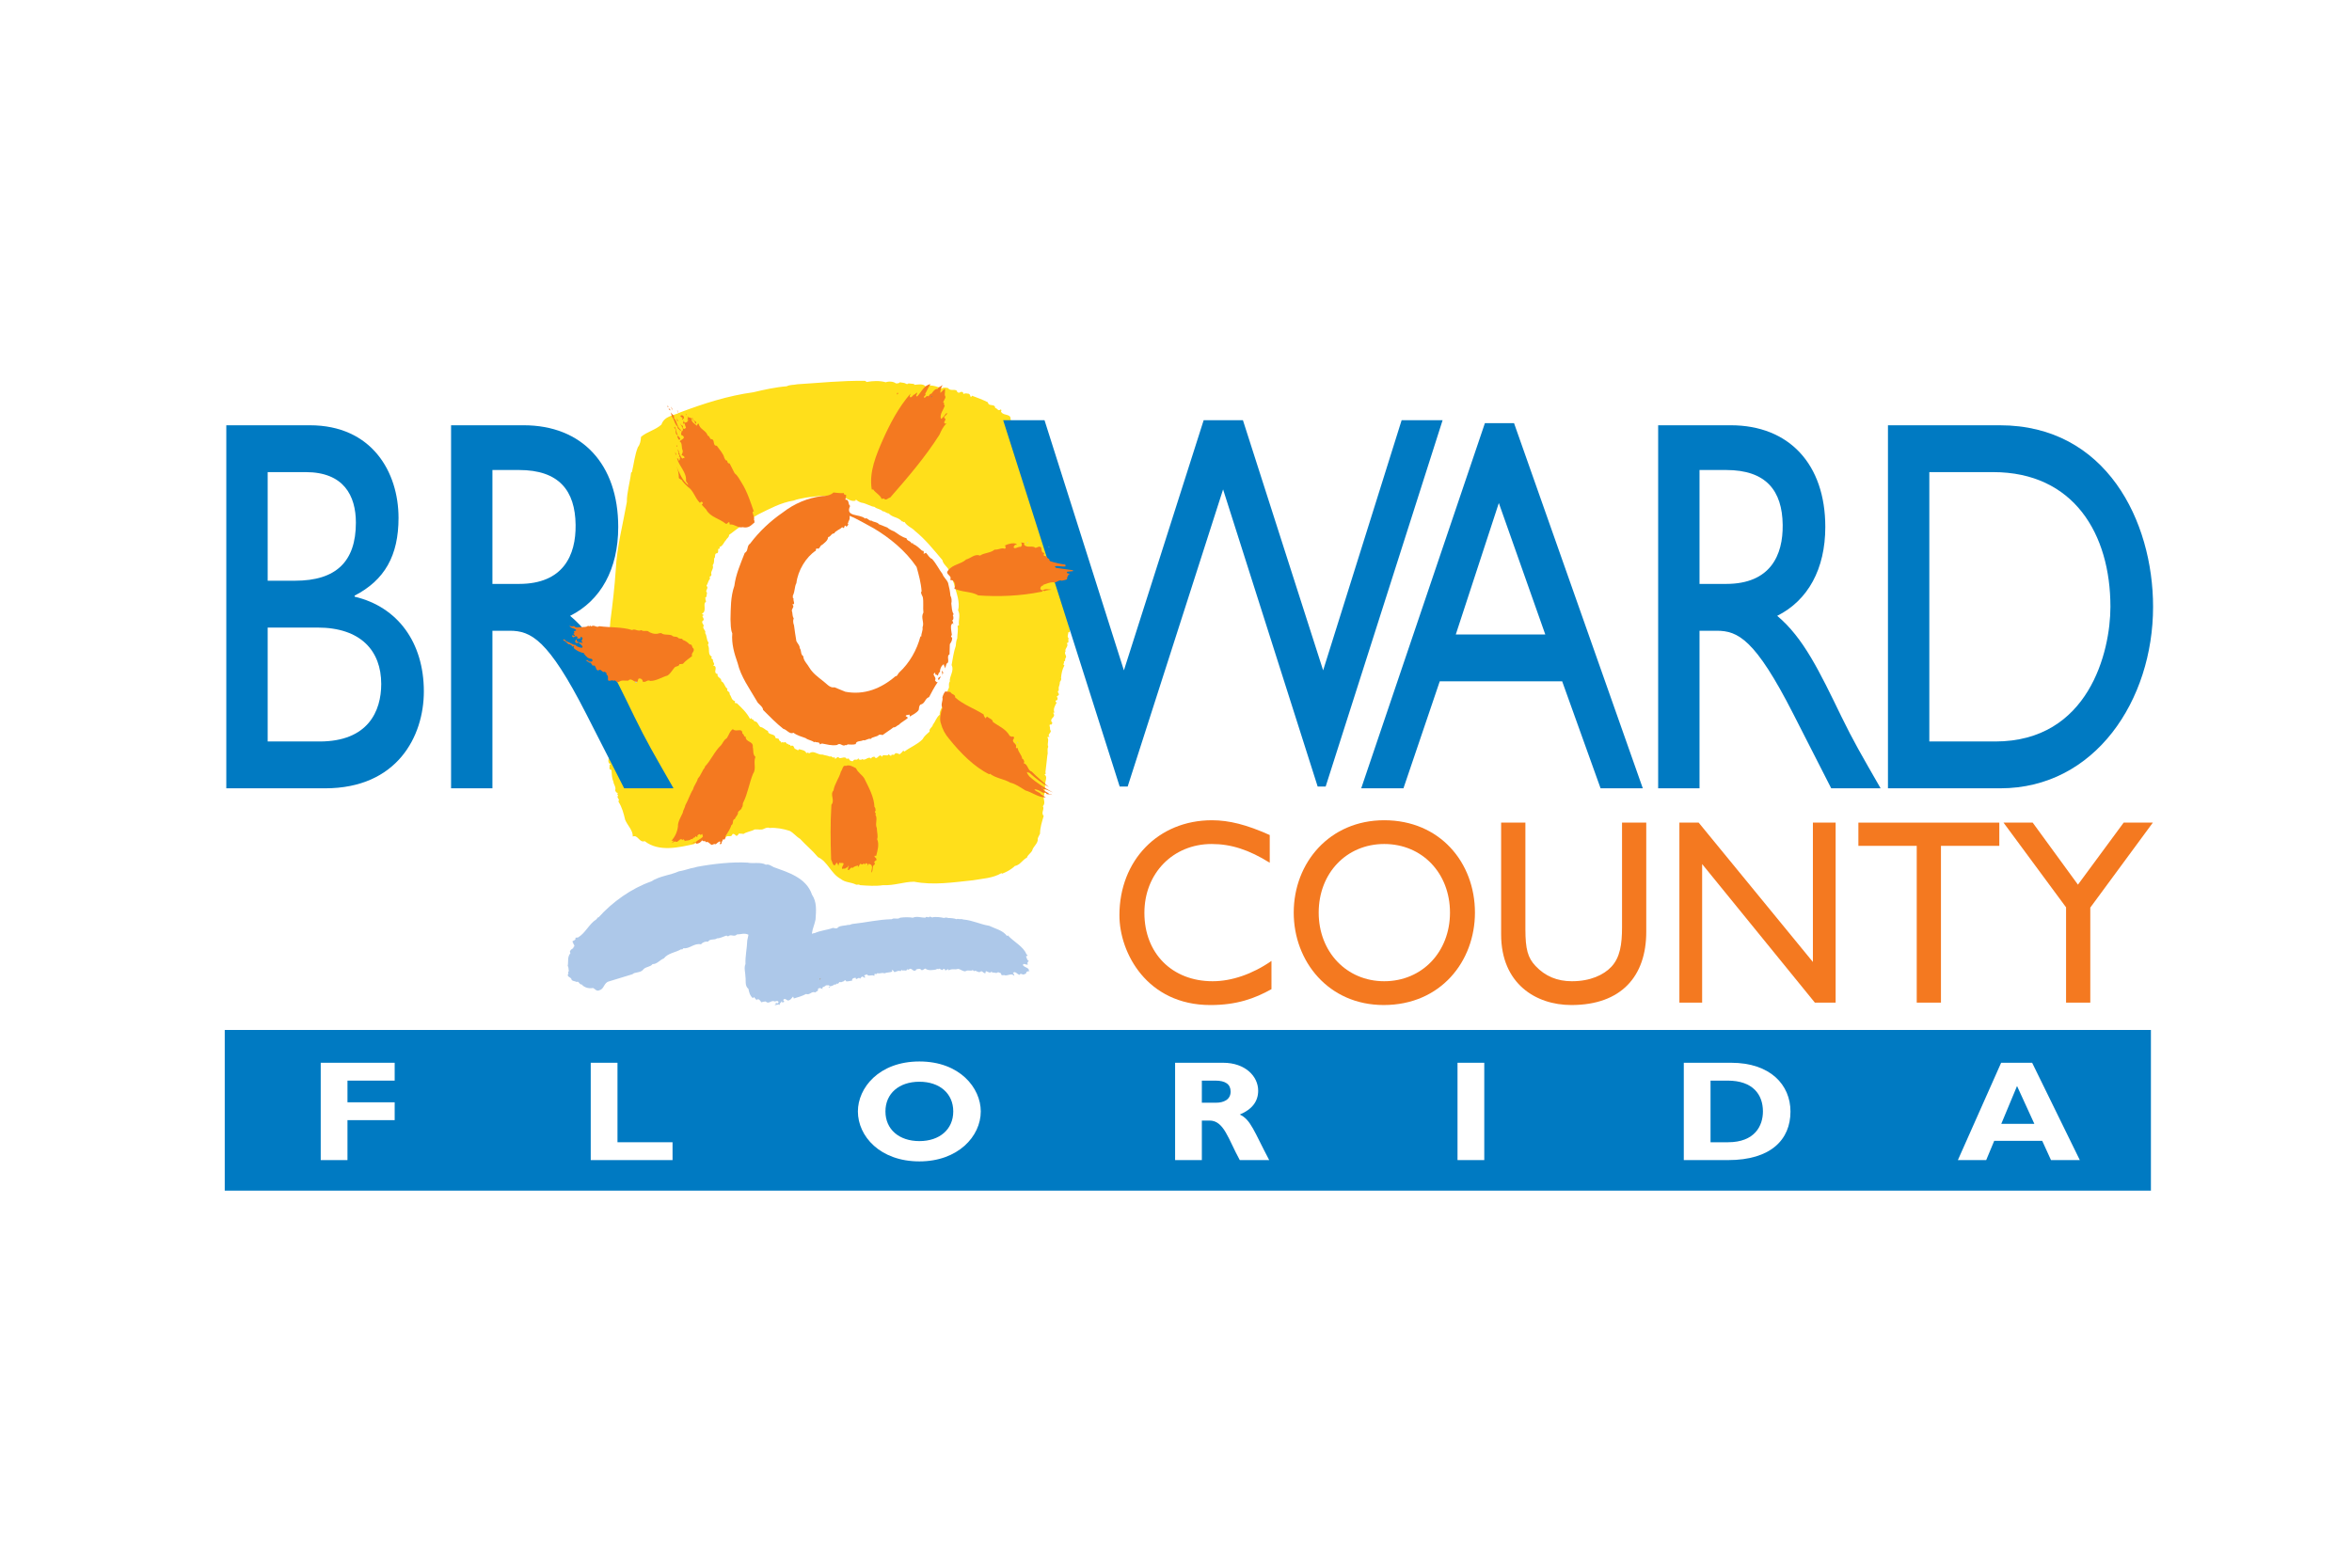 <?xml version="1.0" encoding="utf-8"?>
<!-- Generator: Adobe Illustrator 14.0.0, SVG Export Plug-In . SVG Version: 6.00 Build 43363)  -->
<!DOCTYPE svg PUBLIC "-//W3C//DTD SVG 1.1//EN" "http://www.w3.org/Graphics/SVG/1.1/DTD/svg11.dtd">
<svg version="1.1" id="Layer_1" xmlns="http://www.w3.org/2000/svg" xmlns:xlink="http://www.w3.org/1999/xlink" x="0px" y="0px"
	 width="900px" height="600px" viewBox="-251.514 -218.355 900 600" enable-background="new -251.514 -218.355 900 600"
	 xml:space="preserve">
<rect x="-251.514" y="-218.355" fill="#FFFFFF" width="900" height="600"/>
<g>
	<polyline fill="none" points="-177.155,-74.159 574.126,-74.159 574.126,237.449 -177.155,237.449 -177.155,-74.159 	"/>
	<g>
		<rect x="-177.155" y="-74.159" fill="none" width="751.281" height="311.607"/>
		<path fill="#FFFFFF" d="M80.151-72.162c2.166-0.438,5.099-0.548,7.265,0.111c1.192-0.438,2.933-0.328,3.905,0.436
			c0.54,0,1.194,0,1.524-0.436c0.871,0.219,1.732,0.105,2.497,0.653c0.209,0,0.54,0.109,0.758-0.22l2.166,0.22
			c0,0.219,0.115,0.328,0.115,0.328c1.41-0.109,3.358-0.548,4.341,0.657c1.835-0.988,4.55,0.111,6.177,0.765
			c0.549-0.544,1.41-0.325,2.28-0.22c1.089,1.316,2.063,0.329,3.369,0.988c0,0.436,0.435,0.652,0.758,0.874
			c0.652-0.105,0.871-0.655,1.626-0.22c0.218,0.22,0,0.55,0.322,0.658c0.331-0.329,1.203-0.22,1.637-0.11
			c1.192-0.111,0.758,2.3,1.514,0.767c2.063,0.764,4.127,1.531,6.083,2.52c0.322,1.86,2.708,0.324,2.82,2.186
			c0.871,0.11,1.079,1.421,2.063,0.549c0.758,0.328-0.216,0.768,0.322,1.092c0.976,1.422,3.803,0.438,3.471,2.848
			c0.54,0.767,1.846,0.328,1.846,1.421c0.756,0,1.741,0.22,1.305,1.207c0.436,0,0.654,0.872,0.976,1.201
			c0.869,0.764,2.715,0.658,2.166,2.3c0.331,0.764,1.307,0.324,1.741,0.874c-0.322,0.328-0.435,0.548-0.435,0.986
			c1.089,0.325,0.974,1.86,2.384,1.53c0.436,0.545,0.983,1.533,0.767,2.403c0.756,0.88,0.861,2.519,2.281,2.08
			c0.538,0.88,0.861,1.862,1.295,2.74c-0.104,0.111-0.322,0.214-0.322,0.436l0.974,0.217c0.976,2.519,2.386,4.928,2.935,7.551
			c0.87,0.659,0.538,1.971,1.192,2.848c1.087,4.16,2.281,8.534,3.035,12.583c0.54,1.42,0.331,3.172,0.976,4.264
			c0.113,3.286,0.216,6.788,0.87,10.068c0.331,2.298-0.976,4.16,0,6.458c-0.436,0.984,0,2.075-0.321,2.844l0.104,1.205
			c0.113-0.114,0.218,0,0.218,0.107c-0.105,0.767-0.87,1.425-0.321,2.187c0.756,0.439-0.654,0.768,0.321,1.208
			c-0.321,0.872-0.218,1.639-0.654,2.404l0.333,0.768c-0.549-0.111-0.549,0.436-0.767,0.767c0.331,0.872-0.54,2.074,0.331,2.952
			c0.974,1.86-1.959,2.734-0.437,4.374c-0.321,0.331,0.324,1.756-0.652,1.316c0,0.763-0.652,1.75,0.115,2.405
			c-0.436,0.437,0.425,1.86-0.767,1.753c0.983,1.202-0.861,2.08-0.436,3.172c-0.756,1.094,0.871,1.863-0.104,2.735l-0.104,0.987
			c-0.331,0-0.331,0.215-0.436,0.329c0.321,0.436-0.653,1.093,0.218,1.313c-0.871,1.752-1.088,2.844-1.307,4.813
			c0.218,0.328,0,1.095-0.434,1.536c0,0.762-0.218,1.421-0.437,2.074v1.313c-0.216-0.104-0.216,0.22-0.321,0.22
			c-0.113,0.658,0.758,0.988,0.218,1.536l-0.652,0.438c0.218,0.435,0.54,0.874,0.104,1.422c-0.218,0-0.434,0.104-0.54,0.219
			c-0.104,0.324,0.105,0.655,0.435,0.655c-0.653,1.091-1.523,2.737-0.869,3.829l-0.54,0.111c1.41,1.969-1.628,1.86-0.436,3.719
			l0.218,0.22l-0.54,0.652c-0.113-0.104-0.331-0.104-0.434-0.104c-0.218,0.219-0.115,0.543-0.115,0.764
			c0.322,0.327-0.104,1.201,0.436,1.639c0.113,0.878-1.522,1.536-0.436,2.3c-0.321,0.11-0.652-0.111-0.871,0.217
			c0.767,1.092-0.216,2.405,0.333,3.612c-0.549,0.989,0,2.3-0.333,3.172c-0.216,2.3-0.538,4.488-0.756,6.678l0.218,0.324
			l-0.54,0.438c0.974,0.767,0.54,1.861,0.321,2.848c-0.218,1.75-0.105,3.935-0.654,5.576c-0.104,1.313,0.767,2.518-0.321,3.718
			c0.758,1.1-0.871,2.52,0.321,3.72c-0.652,2.195-1.408,4.491-1.408,6.789c-0.218,0.55-0.654,1.094-0.869,1.861
			c0.216,1.97-1.731,2.848-2.168,4.708c-0.652,0.983-1.41,1.42-1.959,2.405l0.115,0.114c-1.846,0.868-2.717,2.948-4.777,3.283
			c-1.296,1.307-3.151,2.289-4.883,2.948l-0.218-0.22c-3.368,1.976-7.265,2.08-10.954,2.739c-7.495,0.771-14.976,1.974-22.468,0.543
			c-3.907,0-7.598,1.537-11.827,1.313c-2.818,0.439-5.857,0.22-8.903,0c-0.54-0.541-1.079,0.117-1.731-0.324
			c-1.959-0.876-3.907-0.656-5.648-2.08c-3.688-1.972-4.984-6.675-8.675-8.315c-2.173-2.624-4.663-4.599-6.84-7.003
			c-1.514-0.876-2.495-2.298-4.009-3.061c-2.395-0.768-5.214-1.315-7.71-1.096c-0.652-0.331-1.41,0-2.168,0.328
			c-0.869,0.548-2.281,0.11-3.471,0.22c-1.305,0.767-3.035,0.872-4.342,1.748c-0.54-0.216-1.192,0-1.626-0.216
			c-0.437,0.548-0.437,0.658-0.976,0.982c-0.549-0.324-0.983-1.091-1.626-0.654c-0.333,1.531-2.064,0-2.613,1.312
			c-0.322-0.22-0.434-0.764-0.974-0.544c-0.104,0.108-0.218,0.437-0.54,0.437c0-0.656-0.331-0.984-0.871-0.984
			c0.322,1.64-1.192,0.872-2.063,1.092c-2.497,0.768-5.533,0.437-7.483,2.408c-5.864,1.313-13.565,3.176-18.997-1.091
			c-2.063,0.763-2.603-2.629-4.562-1.753c0.115-2.404-2.061-4.266-2.922-6.456c-0.549-2.3-1.192-4.812-2.497-6.789v-0.652
			c0.104,0,0.104-0.109,0.216-0.109c-0.434-0.765-0.871-0.88-0.434-1.862c0-0.218-0.218-0.109-0.437-0.109
			c0.218-0.112,0.437-0.548,0.218-0.768c-0.54,0-0.756-0.654-0.871-0.982c0.437-1.202-0.652-2.3-0.652-3.172
			c-0.643-1.428-0.643-2.848-0.758-4.6c-1.305-0.11-0.54-1.313-0.756-1.969c0.216,0.11,0.322-0.218,0.435-0.218
			c-1.523-0.544-0.549-2.08-0.767-3.063c0.767,0.111,0.436-0.982,0.333-1.311c-1.846-2.409-0.333-5.802-0.758-8.54
			c0.861-0.328,0.425-1.53,0.425-2.188c-1.295-0.324-0.756-1.526-0.859-2.512c0.321-11.931,0.434-24.95,1.514-37.204
			c0.871-6.566,1.626-13.131,2.063-19.585c0.434-8.866,2.715-17.291,4.238-25.935c0-3.829,1.192-7.438,1.626-11.27l0.322-0.219
			c0.757-3.171,1.088-6.567,2.28-9.52c0.871-1.092,1.089-2.409,1.192-3.938c2.281-1.971,5.535-2.624,7.814-4.705
			c1.194-3.391,4.665-3.391,7.276-4.707c9.006-3.392,18.221-6.344,27.889-7.661c4.116-0.981,8.572-1.965,12.801-2.293
			c1.192-0.658,2.602-0.438,4.012-0.768c9.006-0.543,16.602-1.421,25.941-1.313L80.151-72.162z"/>
		<path fill="#FFDF1B" d="M80.151-72.162c2.166-0.438,5.099-0.548,7.265,0.111c1.192-0.438,2.933-0.328,3.905,0.436
			c0.54,0,1.194,0,1.524-0.436c0.871,0.219,1.732,0.105,2.497,0.653c0.209,0,0.54,0.109,0.758-0.22l2.166,0.22
			c0,0.219,0.115,0.328,0.115,0.328c1.41-0.109,3.358-0.548,4.341,0.657c1.835-0.988,4.55,0.111,6.177,0.765
			c0.549-0.544,1.41-0.325,2.28-0.22c1.089,1.316,2.063,0.329,3.369,0.988c0,0.436,0.435,0.652,0.758,0.874
			c0.652-0.105,0.871-0.655,1.626-0.22c0.218,0.22,0,0.55,0.322,0.658c0.331-0.329,1.203-0.22,1.637-0.11
			c1.192-0.111,0.758,2.3,1.514,0.767c2.063,0.764,4.127,1.531,6.083,2.52c0.322,1.86,2.708,0.324,2.82,2.186
			c0.871,0.11,1.079,1.421,2.063,0.549c0.758,0.328-0.216,0.768,0.322,1.092c0.976,1.422,3.803,0.438,3.471,2.848
			c0.54,0.767,1.846,0.328,1.846,1.421c0.756,0,1.741,0.22,1.305,1.207c0.436,0,0.654,0.872,0.976,1.201
			c0.869,0.764,2.715,0.658,2.166,2.3c0.331,0.764,1.307,0.324,1.741,0.874c-0.322,0.328-0.435,0.548-0.435,0.986
			c1.089,0.325,0.974,1.86,2.384,1.53c0.436,0.545,0.983,1.533,0.767,2.403c0.756,0.88,0.861,2.519,2.281,2.08
			c0.538,0.88,0.861,1.862,1.295,2.74c-0.104,0.111-0.322,0.214-0.322,0.436l0.974,0.217c0.976,2.519,2.386,4.928,2.935,7.551
			c0.87,0.659,0.538,1.971,1.192,2.848c1.087,4.16,2.281,8.534,3.035,12.583c0.54,1.42,0.331,3.172,0.976,4.264
			c0.113,3.286,0.216,6.788,0.87,10.068c0.331,2.298-0.976,4.16,0,6.458c-0.436,0.984,0,2.075-0.321,2.844l0.104,1.205
			c0.113-0.114,0.218,0,0.218,0.107c-0.105,0.767-0.87,1.425-0.321,2.187c0.756,0.439-0.654,0.768,0.321,1.208
			c-0.321,0.872-0.218,1.639-0.654,2.404l0.333,0.768c-0.549-0.111-0.549,0.436-0.767,0.767c0.331,0.872-0.54,2.074,0.331,2.952
			c0.974,1.86-1.959,2.734-0.437,4.374c-0.321,0.331,0.324,1.756-0.652,1.316c0,0.763-0.652,1.75,0.115,2.405
			c-0.436,0.437,0.425,1.86-0.767,1.753c0.983,1.202-0.861,2.08-0.436,3.172c-0.756,1.094,0.871,1.863-0.104,2.735l-0.104,0.987
			c-0.331,0-0.331,0.215-0.436,0.329c0.321,0.436-0.653,1.093,0.218,1.313c-0.871,1.752-1.088,2.844-1.307,4.813
			c0.218,0.328,0,1.095-0.434,1.536c0,0.762-0.218,1.421-0.437,2.074v1.313c-0.216-0.104-0.216,0.22-0.321,0.22
			c-0.113,0.658,0.758,0.988,0.218,1.536l-0.652,0.438c0.218,0.435,0.54,0.874,0.104,1.422c-0.218,0-0.434,0.104-0.54,0.219
			c-0.104,0.324,0.105,0.655,0.435,0.655c-0.653,1.091-1.523,2.737-0.869,3.829l-0.54,0.111c1.41,1.969-1.628,1.86-0.436,3.719
			l0.218,0.22l-0.54,0.652c-0.113-0.104-0.331-0.104-0.434-0.104c-0.218,0.219-0.115,0.543-0.115,0.764
			c0.322,0.327-0.104,1.201,0.436,1.639c0.113,0.878-1.522,1.536-0.436,2.3c-0.321,0.11-0.652-0.111-0.871,0.217
			c0.767,1.092-0.216,2.405,0.333,3.612c-0.549,0.989,0,2.3-0.333,3.172c-0.216,2.3-0.538,4.488-0.756,6.678l0.218,0.324
			l-0.54,0.438c0.974,0.767,0.54,1.861,0.321,2.848c-0.218,1.75-0.105,3.935-0.654,5.576c-0.104,1.313,0.767,2.518-0.321,3.718
			c0.758,1.1-0.871,2.52,0.321,3.72c-0.652,2.195-1.408,4.491-1.408,6.789c-0.218,0.55-0.654,1.094-0.869,1.861
			c0.216,1.97-1.731,2.848-2.168,4.708c-0.652,0.983-1.41,1.42-1.959,2.405l0.115,0.114c-1.846,0.868-2.717,2.948-4.777,3.283
			c-1.296,1.307-3.151,2.289-4.883,2.948l-0.218-0.22c-3.368,1.976-7.265,2.08-10.954,2.739c-7.495,0.771-14.976,1.974-22.468,0.543
			c-3.907,0-7.598,1.537-11.827,1.313c-2.818,0.439-5.857,0.22-8.903,0c-0.54-0.541-1.079,0.117-1.731-0.324
			c-1.959-0.876-3.907-0.656-5.648-2.08c-3.688-1.972-4.984-6.675-8.675-8.315c-2.173-2.624-4.663-4.599-6.84-7.003
			c-1.514-0.876-2.495-2.298-4.009-3.061c-2.395-0.768-5.214-1.315-7.71-1.096c-0.652-0.331-1.41,0-2.168,0.328
			c-0.869,0.548-2.281,0.11-3.471,0.22c-1.305,0.767-3.035,0.872-4.342,1.748c-0.54-0.216-1.192,0-1.626-0.216
			c-0.437,0.548-0.437,0.658-0.976,0.982c-0.549-0.324-0.983-1.091-1.626-0.654c-0.333,1.531-2.064,0-2.613,1.312
			c-0.322-0.22-0.434-0.764-0.974-0.544c-0.104,0.108-0.218,0.437-0.54,0.437c0-0.656-0.331-0.984-0.871-0.984
			c0.322,1.64-1.192,0.872-2.063,1.092c-2.497,0.768-5.533,0.437-7.483,2.408c-5.864,1.313-13.565,3.176-18.997-1.091
			c-2.063,0.763-2.603-2.629-4.562-1.753c0.115-2.404-2.061-4.266-2.922-6.456c-0.549-2.3-1.192-4.812-2.497-6.789v-0.652
			c0.104,0,0.104-0.109,0.216-0.109c-0.434-0.765-0.871-0.88-0.434-1.862c0-0.218-0.218-0.109-0.437-0.109
			c0.218-0.112,0.437-0.548,0.218-0.768c-0.54,0-0.756-0.654-0.871-0.982c0.437-1.202-0.652-2.3-0.652-3.172
			c-0.643-1.428-0.643-2.848-0.758-4.6c-1.305-0.11-0.54-1.313-0.756-1.969c0.216,0.11,0.322-0.218,0.435-0.218
			c-1.523-0.544-0.549-2.08-0.767-3.063c0.767,0.111,0.436-0.982,0.333-1.311c-1.846-2.409-0.333-5.802-0.758-8.54
			c0.861-0.328,0.425-1.53,0.425-2.188c-1.295-0.324-0.756-1.526-0.859-2.512c0.321-11.931,0.434-24.95,1.514-37.204
			c0.871-6.566,1.626-13.131,2.063-19.585c0.434-8.866,2.715-17.291,4.238-25.935c0-3.829,1.192-7.438,1.626-11.27l0.322-0.219
			c0.757-3.171,1.088-6.567,2.28-9.52c0.871-1.092,1.089-2.409,1.192-3.938c2.281-1.971,5.535-2.624,7.814-4.705
			c1.194-3.391,4.665-3.391,7.276-4.707c9.006-3.392,18.221-6.344,27.889-7.661c4.116-0.981,8.572-1.965,12.801-2.293
			c1.192-0.658,2.602-0.438,4.012-0.768c9.006-0.543,16.602-1.421,25.941-1.313L80.151-72.162z"/>
		<path fill="#007AC2" d="M322.019-25.84l17.777,50.32h-34.248L322.019-25.84z M327.837-56.407h-11.146L269.359,83.356h16.16
			l13.889-40.947h46.848l14.695,40.947h16.158L327.837-56.407z"/>
		<path fill="#007AC2" d="M-149.088,21.831h19.062c16.632,0,24.391,8.964,24.391,21.594c0,10.393-5.014,22.006-23.584,22.006
			h-19.868V21.831z M-149.088-37.663h14.54c14.53,0,19.215,8.968,19.215,19.358c0,14.871-7.586,22.207-23.253,22.207h-10.501
			V-37.663z M-164.918,83.356h37.795c27.626,0,37.797-19.964,37.797-37.073c0-18.746-10.01-32.397-26.49-36.27V9.607
			c11.466-5.911,16.802-15.282,16.802-29.743c0-17.526-10.18-35.455-33.927-35.455h-31.977V83.356z"/>
		<path fill="#007AC2" d="M-63.085-38.471h10.18c15.346,0,21.487,7.941,21.648,20.981c0.161,11.616-4.683,22.615-21.648,22.615
			h-10.18V-38.471z M-78.911-55.591V83.356h15.826V23.052h6.622c8.081,0,14.704,3.262,29.244,31.779l14.543,28.521h18.89
			c-7.587-13.238-10.338-17.924-15.022-27.5C-17.21,38.539-23.34,25.698-33.359,17.345c11.79-5.91,18.412-17.929,18.412-34.021
			c0-24.042-13.887-38.917-36.178-38.917h-27.785V-55.591z"/>
		<polygon fill="#007AC2" points="300.507,-57.542 284.829,-57.542 254.79,38.216 224.093,-57.542 209.077,-57.542 178.55,38.216 
			148.171,-57.542 132.345,-57.542 176.93,82.665 179.996,82.665 216.505,-31.05 252.691,82.665 255.757,82.665 		"/>
		<path fill="#007AC2" d="M398.812-38.471h10.18c15.342,0,21.482,7.941,21.645,20.981c0.16,11.616-4.682,22.615-21.645,22.615
			h-10.18V-38.471z M382.984-55.591V83.356h15.828V23.052h6.621c8.078,0,14.703,3.262,29.232,31.779l14.543,28.521h18.902
			c-7.6-13.238-10.344-17.924-15.025-27.5c-8.398-17.313-14.539-30.154-24.549-38.507c11.787-5.91,18.408-17.929,18.408-34.021
			c0-24.042-13.887-38.917-36.188-38.917h-27.773V-55.591z"/>
		<path fill="#007AC2" d="M486.747-37.663h24.398c30.854,0,44.902,23.634,44.902,51.548c0,17.115-8.242,51.547-44.098,51.547
			h-25.201V-37.663H486.747z M470.919,83.356h42.971c36.34,0,58.477-33.816,58.477-69.469c0-32.8-17.941-69.477-58.639-69.477
			h-42.809V83.356z"/>
		<path fill="#F47920" d="M234.355,101.236c-8.795-3.94-15.512-5.658-22.135-5.658c-20.532,0-35.384,15.359-35.384,36.366
			c0,14.44,10.594,34.36,34.813,34.36c10.125,0,17.029-2.538,23.369-6.079V149.42c-7.285,5.054-15.23,7.772-22.516,7.772
			c-15.514,0-26.11-10.702-26.11-26.168c0-15.149,10.975-26.356,25.731-26.356c7.475,0,14.287,2.221,22.232,7.171v-10.604H234.355z"
			/>
		<path fill="#F47920" d="M253.089,130.93c0-15.147,10.689-26.262,25.07-26.262c14.473,0,25.166,11.114,25.166,26.262
			c0,15.054-10.691,26.263-25.166,26.263C263.779,157.193,253.089,145.984,253.089,130.93z M243.534,130.93
			c0,18.688,13.338,35.37,34.434,35.37c21.857,0,34.91-16.787,34.91-35.37c0-19.195-13.434-35.353-34.721-35.353
			C257.251,95.578,243.534,111.839,243.534,130.93z"/>
		<path fill="#F47920" d="M378.431,96.487h-9.27v40.101c0,6.467-0.756,11.514-4.068,15.055c-2.934,3.127-8.041,5.551-15.137,5.551
			c-5.58,0-10.215-1.917-13.906-5.856c-2.934-3.13-3.869-6.362-3.869-14.148V96.487H322.9v42.829
			c0,18.781,13.244,26.984,26.869,26.984c19.199,0,28.662-11.121,28.662-27.998V96.487L378.431,96.487z"/>
		<polygon fill="#F47920" points="450.898,96.487 442.197,96.487 442.197,149.819 398.49,96.487 391.111,96.487 391.111,165.378 
			399.814,165.378 399.814,112.348 442.952,165.378 450.898,165.378 		"/>
		<polygon fill="#F47920" points="513.529,96.487 459.605,96.487 459.605,105.376 481.931,105.376 481.931,165.378 491.2,165.378 
			491.2,105.376 513.529,105.376 		"/>
		<polygon fill="#F47920" points="543.616,120.227 526.302,96.487 515.14,96.487 539.073,128.91 539.073,165.378 548.343,165.378 
			548.343,129.01 572.281,96.487 561.115,96.487 		"/>
		<path fill="#ADC8E9" d="M44.54,113.52c5.336,1.949,12.499,4.007,14.654,10.533c1.93,2.862,1.589,6.19,1.362,9.51
			c-0.34,1.832-1.135,3.435-1.362,5.149c0.227,0.917,0.567-0.343,0.909,0.117c2.495-1.146,4.654-1.146,7.151-2.06
			c0.567,0.112,1.589,0.457,1.931-0.23c0.907-0.686,2.609-0.572,3.861-0.913c0.68,0.115,0.907-0.229,1.589-0.347
			c5.334-0.57,9.877-1.715,15.107-1.83c0.91-0.686,2.159,0.23,3.181-0.57c1.589-0.231,3.519-0.231,4.883,0
			c1.475-0.689,3.179,0,4.768,0c0.455-0.804,1.25,0.343,1.704-0.459c0.453,0.114,0.906,0.57,1.362,0.228
			c1.022-0.115,2.725,0,4.088,0.343c0.567-0.227,0.906-0.227,1.589,0c0.906,0,2.382,0.116,3.177,0.459
			c0.227,0,0.342-0.228,0.567-0.116c0.569,0.229,1.249-0.115,2.044,0.229c3.746,0.345,6.358,1.832,9.888,2.404
			c2.384,1.146,5.223,1.716,6.813,3.893l0.342-0.227c2.157,2.403,5.903,4.233,7.038,7.096l0.567,0.686l-0.682,0.229
			c0.342,0.572,0.342,1.485,1.137,1.83c-0.342,0.117-0.795,0.688-0.455,1.146l0.113,0.115c-0.68,0.459-1.93-0.801-1.93,0.343
			c0.682,0.917,2.384,0.917,2.271,2.062l0.34,0.343c-0.455-0.343-1.022,0-1.362,0.231c0.227,0.57-0.682,0.801-1.137,0.915
			c-0.453,0-1.135-0.688-1.362,0.113c-1.022-0.113-1.702-1.715-2.609-0.686c0.455,0.345,0.455,0.573,0.567,1.146
			c-1.135-1.488-2.839,0.345-4.088-0.456c-0.113,0.343-0.794,0.111-1.022-0.116c0.342-0.573-0.68-0.686-1.135-0.916
			c-0.682,0.688-1.589-0.114-2.271,0.23c0.115-0.23-0.113-0.345-0.227-0.458c-0.795,1.26-2.495-1.26-2.271,0.57
			c-0.908,0.347-1.257-1.257-2.052-0.455c-0.907,0.455-1.816-0.917-2.384-0.229l-0.455-0.456c-0.905,0.57-1.815-0.231-2.838,0.456
			c-1.021,0.114-1.817-0.801-2.839-0.915c-1.248,0.459-2.27-0.227-3.519,0.574c-0.455-1.147-0.682,0.343-1.477-0.115
			c0.114-0.231-0.113-0.231-0.228-0.459c-0.228,0.116-0.455,0-0.567,0.228v0.231c-0.795-0.116-0.795-0.345-1.477-0.574
			c-0.228,0.574-0.68-0.228-1.022,0.343c-1.135,0.231-3.177,0.574-4.199-0.343c-0.567,0.115-1.022,0.913-1.702,0.458l-0.228-0.346
			c-0.455,0-1.022,0-1.591,0.23v0.228c-1.362,1.032-1.589-1.373-2.951-0.113c-0.113-0.229-0.455-0.118-0.567-0.118
			c-0.115,0.802-1.137,0.118-1.59,0.459c-0.114,0-0.227-0.343-0.455-0.228l-0.455,0.457c-0.567-0.457-1.477,0.113-2.271,0.345
			c-0.34-0.231-0.453-0.802-0.907-0.802c-0.115,0.115-0.228,0.115-0.115,0.228l0.228,0.343c-1.135,0.458-2.044,0.231-3.066,0.688
			c-0.917-0.456-2.051,0.345-2.621-0.117c-0.227,0.347-0.794,0.689-1.022,0.117c-0.113,0.345-0.228,0.684-0.228,1.03
			c-0.794-0.801-2.27,0.457-2.838-0.686c-0.228,0.343-1.362,0.228-0.908,0.802l0.34,0.343c-0.228,0.228-0.455,0.115-0.567,0.115
			c-0.34-0.458-0.682-0.458-1.022-0.115l-0.455,0.574c-0.455-0.802-1.022,0.227-1.589,0.115c0.115-0.345-0.113-0.574-0.34-0.459
			c-0.567,0-1.364,0.459-1.022,1.029c-0.682,0.117-1.477,0.345-2.271,0.345c-0.228-0.228-0.34-0.572-0.682-0.457
			c-0.113,0.574-0.907,0.457-1.362,0.802c-1.022-0.572-0.682,0.915-1.7,0.457c-0.227,0.801-1.137,0-1.364,0.801
			c-0.455-0.113-0.68,0.345-1.135,0.229c-0.455,0.229,0.227,0.686-0.455,0.574l-0.113-0.116l0.453-0.343
			c-0.226-0.801-0.907-0.347-1.475-0.458c-0.342,0.686-1.817,0.458-1.25,1.486c-0.567-0.345-1.137-0.686-1.817-0.115
			c0.34,0.913-0.682,0.913-1.022,1.376c-1.362-0.687-2.044,1.144-3.519,0.569c-1.486,0.802-3.075,1.26-4.663,1.719
			c-0.228-0.229,0-0.572-0.34-0.686c-0.682,0.801-0.909,1.26-1.817,1.486c-0.682-0.115-1.249-1.147-1.931-0.227l0.455,0.684
			l-0.794,0.345c-0.115-0.228,0-0.458-0.228-0.572c-0.113,0.572-1.022,0.8-0.682,1.485c-0.68-0.57-1.135,0.115-1.929,0v-0.228
			c0.567,0.116,0.34-0.573,0.34-0.686c0.342,0.115,0.455,0.343,0.795,0.228c0.114-0.115,0.342-0.228,0.227-0.572
			c-0.34-0.572-1.022-0.113-1.362-0.113c-1.477-0.688-2.271,1.26-3.519,0c-0.453,0-1.135,0.113-1.589,0.343
			c-0.567-0.574-0.795-1.376-1.589-1.145c-0.228,0-0.228,0.228-0.228,0.343c-0.228-0.343-0.907-0.915-1.022-1.258l-0.455,0.457
			c-1.135-0.915-1.475-2.289-1.702-3.549c-1.477-1.145-0.91-3.205-1.137-4.577c0-1.49-0.68-3.548,0-4.923
			c-0.113-3.206,0.569-5.726,0.682-9.042c0.112-0.688,0.34-1.376,0.455-2.177c-1.477-0.802-2.954-0.116-4.427-0.116
			c-0.909,1.148-2.499-0.343-3.408,0.802c-0.226-0.343-0.453-0.343-0.68-0.343c-1.137,0.343-2.271,1.028-3.519,1.028
			c-1.022,0.804-2.611,0-3.406,1.26c-1.135-0.115-2.044,0.231-2.735,1.029c-2.609-0.57-4.312,1.833-6.698,1.488
			c-0.227,0.229-0.567,0.804-0.794,0.345c-2.271,1.374-5.106,1.487-6.698,3.549c-1.475,0.573-2.725,2.288-4.314,2.177
			c-0.907,1.256-2.839,0.913-3.746,2.288c-1.135,1.145-3.066,0.686-3.974,1.603c-3.416,1.029-5.685,1.717-8.979,2.745
			c-1.931,0.457-1.817,2.862-3.521,3.319c-1.25,0.686-1.702-0.457-2.61-0.802c-1.589,0.345-3.406-0.228-4.315-1.371
			c-0.907,0.228-1.022-1.491-1.93-0.917c-0.682-0.457-1.931-0.229-2.044-1.258c-0.34-0.574-1.702-0.802-1.25-1.717
			c0.455-0.345-0.34-0.915,0.342-1.146c-0.228-0.572,0-1.374-0.455-2.062c0.34-1.485-0.228-3.435,1.022-4.81
			c0-0.344-0.455-0.802,0.113-1.029l-0.113-0.115c0.34-0.343,0.68-0.572,1.249-0.913l-0.227-0.229c1.249-0.572-0.228-1.26,0-2.061
			h-0.342c0.227-0.685,1.591-0.459,1.249-1.603l1.022-0.114c2.839-1.718,4.201-5.154,6.925-6.871l0.795-0.915l0.112,0.116
			c5.336-5.962,12.612-11.113,20.104-13.746c3.408-2.177,7.04-2.289,10.673-3.894c1.589-0.229,3.179-0.801,4.539-1.146
			c0.682-0.112,1.704-0.343,2.386-0.57c6.14-1.146,13.405-1.947,19.308-1.603c2.044,0.456,4.998-0.345,7.04,0.801
			C42.61,112.262,43.633,113.064,44.54,113.52z"/>
		<path fill="#F47920" d="M108.304-68c0.567-0.344,1.022-1.031,1.702-1.603c0.342,1.144-0.34,2.289,0.227,2.977v0.572
			c-0.34,0.343-0.455,1.146-0.905,1.603c0.905,0.344-0.115,0.802,0.68,1.26c-0.453,1.716-2.044,3.318-1.475,5.156
			c1.022-0.458,1.475-1.718,2.27-2.294c0.455,0.916-2.042,1.378-0.567,2.294c0.228,0.688-1.022,1.26-0.113,1.832l0.567-0.114
			c-1.362,1.259-2.044,2.862-2.726,4.349c-5.448,8.586-12.032,16.261-18.846,24.045c-0.795,0.116-1.475,1.147-2.157,0.572
			c-0.455-0.456-0.682,0-1.135-0.114c-0.567-1.488-2.271-2.175-3.19-3.548h-0.567c-1.135-6.639,1.713-13.283,4.323-19.237
			c2.724-6.066,5.905-12.139,10.444-17.405c0.115,0.343-0.567,0.916,0,1.373c0.795,0,0.91-1.03,1.704-1.145l0.795-0.688
			c0.455,0.459-0.909,1.375,0.113,1.489c1.591-1.604,2.613-4.35,5.11-4.693c-0.907,1.146-1.362,2.634-2.044,3.663
			c0.682,0.687-1.135,0.916-0.228,1.603l0.91-0.802c0.905,0.688,0.794-0.914,1.702-0.801c0.567-0.803,1.475-2.062,2.384-1.83
			c0.34-1.03,1.702-0.917,2.271-1.947C108.644-70.406,108.304-69.146,108.304-68z"/>
		<path fill="#F47920" d="M92.26-67.914c-0.227,0-0.112,0.688-0.567,0.459l0.115-0.573L92.26-67.914z"/>
		<path fill="#7B7C7C" d="M105.07-66.398h-0.342c0.114-0.229,0.227-0.458,0.342-0.458V-66.398z"/>
		<path fill="#ABABAB" d="M62.591,156.2l-0.567,0.572C62.024,156.772,62.024,155.514,62.591,156.2z"/>
		<path fill="#FFFFFF" d="M69.015-28.27c2.722-0.572,4.539,2.294,6.923,1.489v-0.459c0.569,0.573,1.364,1.031,2.159,1.264
			c1.814,0.229,3.517,1.488,4.994,1.603c1.031,0.914,2.168,0.688,3.188,1.716c0.682-0.114,1.477,0.803,2.271,0.803
			c1.587,1.717,3.519,1.259,5.108,3.09c0.34-0.228,0.567,0.573,0.909,0.115c1.135,1.832,2.839,2.178,4.084,3.55
			c3.861,3.089,7.152,7.209,10.446,11.108c0.228,1.486,1.817,2.517,2.384,3.661c-0.455,0.345,0.228,0.688,0.455,1.031
			c0.34,1.715,1.477,3.435,1.702,4.922c0.909,3.095,2.271,6.529,1.477,9.621c1.022,1.947,0,3.662,0.34,5.724
			c-0.226-0.115-0.453,0.228-0.567,0.343c0.342,1.26-0.113,3.206-0.113,4.694c-0.455,0.914-0.455,1.946-0.567,2.86
			c-0.795,2.296-1.137,4.813-1.591,7.332c1.137,2.175-0.906,4.236-0.68,6.298c-0.567,0.805-0.227,1.607-0.34,2.408
			c-0.797,1.259-0.682,2.862-1.704,3.894c0.455,0.801-0.909,1.485,0.113,1.946c-0.908,1.373-2.044,2.862-1.93,4.465
			c-1.25,0.914-1.589,2.517-2.609,3.776c-0.115,1.031-1.59,1.486-1.25,2.634c-1.135,1.028-2.044,1.715-2.724,2.98
			c-2.044,2.062-4.654,2.978-6.923,4.694c-0.228-0.345-0.455-0.345-0.682-0.116c-0.227,0.458-0.682,0.688-1.135,1.146
			c-0.682-0.229-1.25-0.687-1.818-0.229c-0.34,1.03-1.362-0.229-1.475,0.914l-1.022-0.686c-0.228,1.146-2.044-0.457-2.499,1.029
			c-0.908-1.946-1.817,1.717-2.848-0.114c-0.567,0.114-1.135,0.114-1.25,0.801c-1.022-1.259-2.271,1.03-3.406,0.114
			c-0.34,0.459-1.022,0.229-1.362,0.117c0.113-0.229-0.115-0.229-0.228-0.458c-0.227,1.259-1.477-0.114-1.931,1.145
			c-0.795,0.116-1.362-0.227-1.59-0.914C72.87,71.7,72.418,72.5,72.19,71.7c-1.136-0.573-2.271,0.685-2.838-0.229
			c-0.682-0.229-0.795,0.572-1.364,0.572l-0.113-0.687c-0.794,0.801-1.135-0.686-1.816-0.115c-0.908-0.457-1.93-0.457-2.839-0.801
			c-1.817,0.229-3.293-1.716-4.883-0.572c-0.455,0.229-0.906-0.573-1.25,0.114c-0.455-1.258-1.702-1.258-2.839-1.604
			c-0.34,0.916-1.031-0.114-1.599-0.114c-0.34-0.343-0.34-1.259-1.135-1.259l-0.569,0.229c0.228-0.914-0.907-0.229-0.907-0.914
			c-0.682,0.227-0.567-0.574-1.25-0.688c-0.34,0.572-0.909-0.343-1.362,0.344c0.113-0.806-1.136-0.685-0.794-1.374
			c-0.455-0.576-1.702-0.12-1.477-1.034c-0.794-1.26-2.724-0.572-2.838-2.175c-1.022-0.346-1.704-1.375-2.839-1.489
			c-0.909-0.685-1.022-2.176-2.271-2.176l-0.682-0.801l-0.113,0.116c-0.227-0.116-0.227-0.346-0.455-0.574l-0.453,0.345
			c-1.25-2.404-3.066-4.121-5.11-6.067c-0.342,0.114-0.907,0-0.682-0.459l0.115-0.229c-1.591-0.571-1.25-1.485-2.159-2.745
			c0.34-1.031-1.477-1.031-0.794-2.059c-1.135-0.575-1.135-2.411-2.384-2.869c0.228-1.373-1.932-1.486-1.362-2.746
			c-2.271-0.457,0.567-2.862-1.816-3.318c1.135-0.458-0.228-1.26,0-2.061c0-0.458-1.25-0.686-0.342-1.26
			c-1.929-0.802-0.68-2.981-1.589-4.469c0-0.345,0.455-0.802,0.113-1.146c-0.68-0.802-0.453-2.517-1.248-3.548h0.113
			c0.34-0.916-1.362-1.717-0.567-2.747c-0.227-0.573-0.909-1.146-0.455-1.83c0.909-0.346,0.115-1.26-0.113-1.832l0.567-0.344
			c-0.227-0.346-0.795-0.117-0.567-0.688c1.589-0.688,0.453-3.206,1.022-4.12c0.908-0.345-0.114-1.146,0.228-1.603l-0.228-0.229
			c0.795-0.116,0.567-1.264,0.795-1.946c-1.022-0.807,0.907-1.721-0.228-2.639c0.567-0.914,0.68-1.946,1.362-2.746
			c-0.113-0.229-0.113-0.573-0.113-0.802c0.453,0,0.567-0.458,0.68-0.688c-0.567-1.257,1.022-2.175,0.455-3.662
			c0.682-0.916,0.455-1.603,0.567-2.633c0.682-0.35-0.113-1.95,1.137-1.95c0.907-0.344-0.228-2.062,1.022-1.716l-0.115-0.688
			c1.25-0.229,1.704-1.946,2.499-2.633c0.227-0.686,1.249-1.029,1.135-1.947c3.861-2.86,7.152-5.608,11.24-7.898
			c4.427-2.175,8.515-4.465,13.508-5.271c1.374-0.573,3.19-0.801,4.778-1.146c2.952-0.344,6.016-0.914,9.195-0.456
			C67.084-28.27,68.219-29.184,69.015-28.27z"/>
		<path fill="#F47920" d="M71.398-29.641c-0.115,0.801,0.68,0.457,0.907,0.914l-0.34,1.603c1.589-0.115,0.907,1.717,1.815,2.41
			c-2.044,4.349,3.861,2.977,5.677,4.81c1.022-0.459,1.477,1.029,2.499,0.801c0.907,0.685,2.166,0.456,2.846,1.374
			c1.022,0.458,2.157,0.802,3.179,1.26c0.795,0.685,1.704,1.145,2.611,1.485c1.59,1.031,2.954,2.176,4.771,2.635
			c0.113,1.03,1.589,1.03,1.815,1.832c0.227,0.343,0.794-0.346,0.68,0.343c1.364,0.573,2.386,1.604,3.521,2.634
			c0.455-0.229,0.455,0.229,0.682,0.572l-0.228,0.344c0.34,0.458,0.68-0.229,1.022-0.114c0.68,0.685,1.25,1.946,2.27,2.294
			c1.591,1.716,2.726,4.119,3.976,5.723c0.455,1.374,1.589,2.061,2.157,3.435c0.455,1.716,0.795,3.435,0.91,4.922
			c0.455,0.69,0.567,2.067,0.34,2.983c0.228,1.603,0.115,2.862,0.907,4.119l-0.342,0.346c0.228,0.455,0.342,1.146,0.115,1.715
			l-0.342,0.345c0.342,0.457,0.455,1.03,0.342,1.603c0-0.115,0-0.458-0.342-0.572l-0.453,0.914c-0.114,1.375,0.226,2.404,0.34,3.664
			c-0.795,0.343,0.113,0.916,0.113,1.145c-0.113,1.147-0.34,1.376-0.908,2.29l-0.115,3.896c-1.362,0.688,0.342,2.977-1.135,3.548
			c-0.227,0.802-0.455,1.604-0.682,2.29c0.455-0.687-0.453-1.375-0.34-2.062c-0.794,0.344-1.249,1.26-1.477,2.29v0.686
			c-0.795,0.229-0.453,1.145-1.022,1.374c-0.113-0.229-0.34-0.456-0.795-0.344c0-0.229,0.115-0.572-0.113-0.687
			c-0.34-0.114-0.34,0.345-0.567,0.574c0.228,0.685,1.135,1.486,0.567,2.288c0.34,0.343,0.455,0.802,1.022,0.687
			c-1.25,1.836-2.271,3.78-3.292,5.729c-1.589,0.457-1.477,2.518-3.293,2.861c-0.68,0.687-0.453,1.26-0.68,2.061
			c-0.909,1.26-2.158,1.716-3.408,2.517c0-0.344,0-0.571-0.226-0.801c-0.455,0.346-1.022,0-1.364,0.573l0.909,0.687
			c-1.022,1.03-2.499,1.603-3.406,2.633c-0.907,0.344-1.25,1.146-2.159,1.031c-1.25,1.028-2.839,1.946-4.199,2.977
			c-0.567-0.229-0.682-0.229-1.362-0.116c-0.567,0.801-2.508,0.687-3.19,1.603c-0.795-0.456-1.93,0.808-2.839,0.459
			c-0.908,0.577-2.724,0.12-2.839,1.491c-1.022,0.344-2.27,0.114-3.179,0.114c-0.113,0.346-0.455,0.346-0.682,0.229
			c-1.362,0.802-1.93-1.145-3.292,0c-2.159,0.346-3.747-0.229-5.792-0.573l-0.794,0.344c0-1.145-1.362-0.571-1.93-1.028
			l-0.227,0.228c-0.91-0.805-2.271-0.805-3.293-1.607c-1.588-0.572-3.301-1.029-4.663-2.061c-1.362,0.802-2.61-1.258-3.861-1.487
			c-2.61-2.061-5.336-4.809-7.72-7.211c-0.113-1.488-1.932-2.176-2.497-3.547c-2.724-4.695-6.018-9.164-7.265-14.431
			c-1.25-3.549-2.384-7.331-2.044-11.337c-0.68-1.603-0.567-3.549-0.68-5.379c0.113-4.235,0-8.585,1.475-12.827
			c0.569-4.464,2.384-8.469,3.974-12.597c1.475-0.688,0.68-2.748,2.044-3.548c3.517-4.695,7.833-8.701,12.488-11.906
			c4.426-3.439,9.544-5.612,15.109-6.302c1.248,0,3.179-0.228,4.313-1.373C68.674-29.758,69.923-29.529,71.398-29.641z"/>
		<path fill="#C1C1C1" d="M-26.604,22.342c-0.113,0.229-0.455,0.344-0.34,0.573c0.453-0.344-1.249-0.344-1.477-1.03
			C-27.626,21.541-27.399,22.686-26.604,22.342z"/>
		<path fill="#C1C1C1" d="M-24.787,23.946v0.458c-0.905-0.344-1.135-1.146-1.702-1.374C-25.697,22.457-25.014,23.486-24.787,23.946z
			"/>
		<polygon fill="#C1C1C1" points="-26.717,24.174 -27.853,23.602 -27.058,23.946 		"/>
		<path fill="#C1C1C1" d="M-27.286,25.205c0,0.229-0.113,0.344,0.115,0.459c-0.115,0.114-0.115,0.114-0.342,0.114l-0.113-0.573
			H-27.286L-27.286,25.205z"/>
		<polygon fill="#C1C1C1" points="-24.675,27.61 -25.809,26.808 -25.355,26.92 		"/>
		<path fill="#F47920" d="M109.328,39.403c-0.115,0.229-0.455,0.346-0.342,0.688c0.228-0.344-0.113-1.26-0.113-1.719v-0.113
			C108.984,38.601,109.553,38.831,109.328,39.403z"/>
		<path fill="#F47920" d="M107.738,41.924c-0.794-0.572,0.226-1.26,0.795-1.375L107.738,41.924z"/>
		<path fill="#C1C1C1" d="M-7.634,42.955h-0.797l0.115-1.03C-7.976,42.265-7.976,42.725-7.634,42.955z"/>
		<path fill="#F47920" d="M112.165,46.505c0.453,1.031,1.929,0.802,1.816,2.062c3.177,2.862,7.387,4.236,10.908,6.524
			c0,0.573,0.455,1.03,0.682,1.488l0.567-0.688c0.794,0.688,2.271,1.031,2.271,2.062c2.157,1.603,4.996,2.633,6.471,5.379
			c0.34,0.115,0.567,0.115,0.795,0.344c0.112-0.229,0.34-0.114,0.567-0.114c0.567,0.344,0.114,0.914-0.113,1.264
			c-0.342,1.146,1.589,1.488,1.135,2.746c-0.113,0.229,0.113,0.229,0.227,0.457c0.113,0,0.455,0,0.455-0.228
			c-0.114,1.373,1.475,2.633,1.702,4.235c0.567,0.229,0.567,0.573,0.795,1.146l-0.228,0.572c1.704,0.458,1.477,2.748,3.066,3.206
			c2.159,2.182,4.428,4.014,6.585,5.958c-2.497-1.375-5.221-3.435-7.607-5.608l-0.226,0.11l-0.455-0.344
			c-0.342,0.462,0.455,1.151,0.794,1.722c2.952,2.632,5.791,4.35,9.091,6.181c-0.917-0.345-2.619-1.373-3.868-1.373
			c0.455,1.028,1.704,1.145,2.384,1.945c0.342,0.116,0.909,0.116,1.137,0.343c-0.342-0.113-1.364-0.227-2.159-0.343
			c-0.228-0.917-1.022-0.228-1.703-0.686c-0.794-0.574-2.044-1.146-2.953-1.146c0.455,1.031,2.159,1.031,2.609,2.062
			c0.569,0.113,1.137,0.802,1.817,1.03c-2.611,0.228-5.333-1.949-7.833-2.633c-1.93-1.146-3.744-2.52-5.79-2.978
			c-2.497-1.488-5.449-1.603-7.834-3.436l-0.228,0.229c-5.678-2.752-11.021-8.134-15.334-13.519
			c-1.589-1.832-2.611-3.776-3.179-5.952c-0.682-1.716,0-4.349,0.567-5.951c-0.795-1.375,0.34-2.746,0-4.008
			c0.228-0.802,0.567-1.716,1.135-2.29L112.165,46.505z"/>
		<path fill="#F47920" d="M80.141,62.418c-0.682,0.687-2.044,0.457-2.724,1.258c-0.113-1.03,1.589-0.801,2.497-1.258H80.141z"/>
		<path fill="#F47920" d="M79.232,79.6c1.704,3.432,3.757,7.211,3.861,10.873c0.464,0.345,0.351,1.03,0.464,1.489
			c-0.919,0.572,0.567,0.913-0.113,1.487c1.02,1.487-0.228,3.433,0.567,5.154c0,1.603,0.567,2.862,0.113,4.238
			c0.909,1.945,0.114,4.461-0.34,6.295c-0.227,0.343-0.464-0.343-0.691,0.228c0.227,0.693,1.031,0.693,0.691,1.61
			c-0.34-0.116-0.464,0.343-0.794,0.571c0.104,0.229,0.455,0.685,0.104,1.031c-1.022,0.454-0.331,2.059-1.135,3.09
			c-0.228-1.145,1.135-2.863-1.022-3.437l-0.682,0.917c0.114-0.228,0.227-0.459,0.227-0.802c-0.227-0.115-0.34-0.347-0.567-0.347
			c-0.114,0.117-0.455,0.231-0.342,0.576c-0.226-0.457-0.567-0.345-0.795-0.345c-0.227,0.345-0.453,0.345-0.794,0.115l-0.113-0.115
			c-0.682,0.115-0.455,1.028-1.137,1.26c0-0.231,0.342-0.345,0-0.574c-0.453,0.115-1.589,0.343-1.929,0.915
			c-1.022-0.572-1.022,1.03-1.932,0.802c0.228-0.457,0-1.031,0.455-1.374l-0.227-0.343c0,0.913-1.135,0.684-1.362,1.372
			c-0.113-0.57-0.455,0-1.022-0.114c-0.228-0.801,0.567-1.258,0.567-2.061c-0.567-0.457-1.022,0.113-1.475-0.344
			c-0.455,0.457-0.342,1.146-0.682,1.485c0.34-0.57-0.228-1.028-0.455-1.485l-0.795,1.146l-0.227-0.231l-0.113,0.116
			c-0.567-0.574-0.567-1.376-1.022-2.177c-0.228-7.443-0.34-13.633,0.112-20.956c1.477-1.832-0.68-3.777,0.795-5.494
			c0.455-2.634,2.271-4.924,2.839-7.218c0.682-0.801,0.682-2.633,1.931-2.176c1.25-0.572,2.612,0.229,3.861,0.916
			C76.733,77.31,78.437,78.226,79.232,79.6z"/>
		<path fill="#C1C1C1" d="M12.801,102.041h-0.455l0.34-0.343C12.914,101.698,12.801,101.925,12.801,102.041z"/>
		<path fill="#C1C1C1" d="M10.87,102.498c-0.34,0.229-0.228-0.226-0.455-0.457h0.455V102.498z"/>
		<path fill="#FFFFFF" d="M82.865-16.128c6.14,3.662,12.155,8.585,16.358,14.77c0.794,2.862,1.7,6.069,1.929,9.387h-0.113
			c-0.342,0.691,0.34,1.493,0.567,2.182c0.34,1.832,0,4.12,0.228,5.84c-1.137,2.059,0.455,3.662-0.342,5.723
			c0.227,1.146-0.567,2.405-0.453,3.435h-0.342c-1.362,5.156-4.086,10.078-8.172,13.856c-0.567,0.572-0.682,1.488-1.364,1.374
			c-5.448,4.699-11.93,7.332-19.195,5.958c-1.477-0.572-2.838-1.145-4.201-1.718c-1.704,0.459-3.181-1.606-4.654-2.637
			c-1.589-1.26-3.631-2.746-4.881-4.809c-0.795-1.487-2.271-2.634-2.384-4.464c-1.137-0.688-0.569-2.178-1.364-3.097
			c0.114-0.915-0.804-1.717-1.259-2.632c-0.34-2.062-0.68-4.122-0.907-6.068c-0.342-0.802-0.455-1.947-0.115-2.635
			c-0.453-0.685-0.453-1.603-0.567-2.404c-0.68-1.258,1.25-1.946,0-2.977c1.486,0.116,0.115-1.603,0.567-2.176
			c-0.567-0.229-0.228-0.802-0.34-1.15c0.907-1.831,0.567-3.318,1.362-4.809c0.579-4.809,3.641-9.964,7.502-12.482
			c-0.113-0.344,0-0.573,0.227-0.802c1.364,0.572,1.137-1.145,2.159-1.374c1.022-0.914,2.157-1.603,2.27-2.977
			c0.91,0,1.25-1.486,2.271-1.375c0.795-1.259,2.159-1.373,3.066-2.403l0.567,0.344c0.455-0.115,0.114-1.029,0.794-0.914
			l0.342,0.457c0.228-0.457,1.022-0.801,0.455-1.373h-0.114l0.455-0.459l-0.115-0.229c0.569-0.572,0.569-1.374,0.455-2.175
			C76.733-19.679,79.8-17.732,82.865-16.128z"/>
		<path fill="#F47920" d="M13.029-58.152c0.113-0.229,0.34-0.114,0.567-0.114c-0.115,1.145,1.711,0.916,1.249,2.061
			c-0.794-0.114-0.227-1.26-1.136-1.145c0.114-0.229-0.113-0.344-0.228-0.687h-0.34c-0.228,1.144,1.371,2.06,2.053,2.633
			c0.113-0.344,0.113-0.802,0.682-0.802c0.227,2.175,2.838,2.52,3.406,4.578c0.908,0.115,0.682,1.603,1.702,1.374
			c1.137,0.572,0.115,2.52,1.815,2.52c0.91,1.373,2.499,2.977,2.839,4.577c0.228,0.344,0.342,0.914,0.908,1.146l0.113-0.229
			c0.114,0.117,0.114,1.377,1.022,1.259l1.931,3.783c1.25,0.914,1.93,2.518,2.839,3.892c2.044,3.32,3.292,7.331,4.539,10.879
			l-0.453-0.229c-0.228,1.147,0.794,1.948,0.453,3.206c0.228,0.229,0.115,0.687,0.228,1.031c-1.475,1.26-2.27,2.29-4.541,1.831
			c-1.702,0.459-3.179-1.26-4.881-1.03c-0.342-0.229,0.113-0.801-0.455-0.914c-0.455,0.229-0.682,1.03-1.362,0.459
			c-2.271-1.832-5.791-2.405-7.265-5.268l-1.704-1.836c0.113-0.229,0.682-0.568,0.34-0.798c-0.34-0.69-0.907-0.12-1.022,0.111
			c-2.044-2.062-2.394-4.694-4.665-6.182c-0.68-0.687-1.362-1.259-1.93-2.062l-0.228-0.228l0.113-0.115l-1.362-0.914
			c0-1.603-0.228-2.862-0.908-4.472c1.135,2.523,2.157,5.273,4.426,7.104c0.113-0.572-0.682-1.029-0.794-1.603
			c0.34-3.207-2.611-5.501-3.406-8.59c0.228-0.229,0.682,0.458,0.682,0.914c0.682-0.344,0.113-1.03,0.567-1.374
			C8.596-43.615,8.484-43.5,8.257-43.5c0.227-0.229,0.113-0.573,0.34-0.687c-0.113-0.344-0.567,0-0.567-0.456l0.228-0.23
			c-0.34-0.571-0.34-1.028-0.455-1.602c0.682,1.032,0.682,2.634,1.816,3.662c0.115-0.114,0.228-0.344,0.569-0.229l0.113,0.116
			c0.34-0.688-0.455-1.03-1.022-1.26c0.227-0.572,0.567-1.03,0.455-1.716c-0.567-1.145-0.115-2.29-0.795-3.206l-0.342-0.229
			c0.228-0.801,2.499-1.144,1.137-2.289c-1.137-0.229-0.342-1.146-0.455-1.717h0.34c0.682-1.146-0.567-1.832-0.68-2.747h0.228
			c0,0.114-0.115,0.229-0.115,0.229c0.228,0.229,0.455,0.573,0.795,0.459c-0.113,0.572-0.113,0.916,0.342,1.26
			c0.226-0.114,0.567-0.229,0.795-0.459l-0.569-1.717l-0.567,0.114c0-0.458,0.342-0.688,0.115-1.03c0.567,0,0.227,0.458,0.453,0.687
			c0.455-0.114,0.909-0.114,1.25-0.572l-0.34-0.229c0-0.229,0.34,0.344,0.567-0.115l-0.455-0.572
			c0.795-0.229-0.228-0.688,0.228-1.03C11.779-58.152,12.572-58.954,13.029-58.152z"/>
		<path fill="#F47920" d="M4.172-62.507c-0.34,0-0.228-0.344-0.228-0.571C4.057-63.079,4.286-62.851,4.172-62.507z"/>
		<polygon fill="#F47920" points="5.647,-61.248 5.308,-62.736 5.647,-62.048 		"/>
		<path fill="#F47920" d="M4.965-61.248l-0.68-0.572l0.227-0.114C4.852-61.934,4.965-61.476,4.965-61.248z"/>
		<path fill="#F47920" d="M8.486-59.988c-0.567-0.114-0.682-0.916-0.909-1.374C8.031-61.132,7.803-60.216,8.486-59.988z"/>
		<path fill="#F47920" d="M6.329-58.379c1.362,1.26,1.135,3.548,2.724,4.578c0,0.344-0.567,0.459-0.567,0.916
			c0.906-1.26-1.022-1.03-0.682-2.176c-1.249-1.03-1.249-2.631-2.157-3.776l-0.567-1.836C5.308-59.988,6.896-59.18,6.329-58.379z"/>
		<path fill="#F47920" d="M6.329-60.56l0.68,0.916L6.329-60.56z"/>
		<path fill="#F47920" d="M11.097-59.526l-0.113,0.11l-0.114-0.572C11.097-59.988,11.097-59.755,11.097-59.526z"/>
		<path fill="#F47920" d="M10.19-58.496v0.344c-0.342,0-0.455,0.343-0.569,0.458c-0.453-0.229,0.115-0.458,0.115-0.688
			c-0.228-0.344-1.25-0.344-0.682-1.034C9.735-59.526,10.19-59.18,10.19-58.496z"/>
		<path fill="#F47920" d="M8.031-57.236c-0.68,0.229-0.455-0.801-0.68-1.146l0.113-0.344C7.236-58.037,7.803-57.694,8.031-57.236z"
			/>
		<path fill="#F47920" d="M12.686-56.664c-0.227,0.114-0.34-0.114-0.567-0.344C12.346-58.496,12.346-57.35,12.686-56.664z"/>
		<path fill="#F47920" d="M8.486-50.941l0.34,0.688c-0.908,0.688-0.795-0.688-1.25-1.031c0.227-0.114,0.455-0.228,0.342-0.457
			c-1.589-0.459-0.228-2.29-1.477-2.862l0.227-0.459C7.464-53.801,7.236-51.971,8.486-50.941z"/>
		<path fill="#F47920" d="M6.669-49.793l0.228,0.457L6.669-49.793z"/>
		<path fill="#F47920" d="M7.576-47.391H7.351v-0.687C7.464-47.849,7.691-47.62,7.576-47.391z"/>
		<path fill="#F47920" d="M7.351-44.185c-0.455-0.114-0.455-0.687-0.455-1.146L7.351-44.185z"/>
		<path fill="#C1C1C1" d="M141.919-10.866c0,0.229-0.228,0.346-0.34,0.458c-0.115,0-0.115-0.114-0.228-0.114
			C141.462-10.75,141.691-10.979,141.919-10.866z"/>
		<path fill="#C1C1C1" d="M150.093-9.034h-0.455v-0.115C149.749-9.034,149.976-9.263,150.093-9.034z"/>
		<path fill="#C1C1C1" d="M138.057,65.742c0,0.116,0.115,0.346-0.112,0.457l-0.228-0.571
			C137.945,65.514,138.057,65.627,138.057,65.742z"/>
		<path fill="#F47920" d="M146.232,82.804v0.228c-1.137-0.574-2.044-1.716-3.293-2.177l-0.909-0.914
			C143.848,80.513,144.643,82.117,146.232,82.804z"/>
		<path fill="#C1C1C1" d="M147.594,83.491c-0.227,0-0.682-0.116-0.567-0.459C147.139,83.263,147.481,83.263,147.594,83.491z"/>
		<path fill="#F47920" d="M140.554-10.52c-0.455,0.229-0.115,0.914,0.228,1.028c1.248,0.802,2.951-0.114,3.861,0.802
			c0.794,0,1.475-0.914,2.27-0.115c0.227,0.914,0,2.176,1.364,2.062c-0.342,0.229-0.569,0.802-0.227,1.145
			c0.907-0.229,1.022,1.03,1.929,1.151c-0.113,0.229,0.115,0.685,0.455,0.913c1.824,0.573,3.868,1.03,5.685,1.26
			c0,0.229,0.115,0.459,0.115,0.687c-1.477,0.228-2.954-0.345-4.086,0c0,0.228,0.34,0.457,0.455,0.573
			c2.157,0.228,4.426,0.685,6.471,0.914v0.343L156.8,0.471c-0.228,0.687,0.455,0.687,0.68,0.687h0.114
			c0.228,0.457-0.114,0.457-0.34,0.573c-0.342,0.685-0.455,0.914-0.455,1.603c-0.567,0.344-1.25,0.344-2.044,0.573
			c-1.137-0.573-2.044,1.03-3.293,0.572c-1.143,0-2.619,0.572-3.869,1.03v0.343c-0.567-0.228-0.794,0.459-1.022,0.803
			c0,0.572,0.34,0.916,0.908,0.916c1.022-0.688,2.27-0.346,3.406-0.229c-0.795,0.114-2.044,0.114-2.839,0.572
			c-0.455-0.802-0.682,0.458-1.137,0.229c-7.833,1.606-16.347,1.95-24.067,1.378c-2.731-1.607-6.367-1.149-9.206-2.638
			c0.569-1.145,0.342-2.175-0.567-3.089l-1.022-0.229c1.022-1.718-2.271-2.062-0.68-3.664c1.702-2.288,4.883-2.288,6.811-4.12
			c1.817-0.458,3.293-2.293,5.345-1.492c1.589-1.146,3.974-0.916,5.561-2.29c1.589,0.114,2.499-0.802,3.861-0.344
			c0.682-0.229,0.228-0.802,0.115-1.259c1.135-0.573,3.179-1.146,4.426-0.573l-0.115,0.458c-0.567-0.572-0.68,0.456-1.022,0.686
			c-0.113,0.229,0.228,0.344,0.342,0.458c0.795,0.114,1.589-0.688,2.384-0.458c0.567-0.458,0.567-1.146,0.113-1.716L140.554-10.52z"
			/>
		<path fill="#F47920" d="M-31.995,21.302v-0.229c0.907,1.375,2.157,0.229,3.179,0.688c0.34-0.344,1.702,0.114,2.384-0.688
			c0.34,0.803,0.794-0.455,1.137,0.346c1.135-0.915,2.042,0.686,3.064-0.116c4.201,0.573,8.742,0.229,12.61,1.489
			c1.022-0.688,2.159,0.685,3.521,0c0.567,0.572,1.589,0.229,2.384,0.343c1.25,0.914,2.61,1.26,3.976,1.03
			c0.34-0.229,0.794-0.116,1.248-0.229c1.022,0.914,2.726,0.344,4.088,0.914c0.795,0.916,1.815,0,2.61,1.146l0.227-0.116
			c0.342,0.573,0.91-0.229,1.364,0.688c1.022,0.343,1.816,0.914,2.611,1.716c1.135-0.115,0.68,1.146,1.475,1.603
			c0.455,1.374-1.022,1.488-0.567,2.862c-1.135,0.914-2.611,1.836-3.519,2.978l-1.364,0.12c0,0.914-1.249,0.685-1.816,1.26
			c-0.906,1.027-1.475,2.287-2.723,3.089c-2.386,0.688-4.203,2.061-6.585,2.061c-1.135-0.687-1.702,0.802-2.952,0.229
			c0.228-0.458-0.455-1.146-0.907-1.146c-1.362-0.345-0.34,1.717-1.589,1.146c-0.908,0.229-1.939-1.603-2.961-0.346
			c-1.364,0.116-2.499-0.343-3.519,0.459c-1.022,0.571-1.477-1.146-2.157-0.345c-0.455-0.687-1.364,0.345-2.044-0.229
			c-0.228-0.687,0.34-1.832-0.795-2.29c0.113,0,0.226-0.114,0.226-0.114c0.115-0.572-0.453-0.458-0.68-0.914
			c-0.909,0.685-1.477-1.26-2.271-0.575c-1.477,0.575-0.794-2.287-2.384-1.715l-0.794-1.151c-0.909,0.229-1.364-1.03-2.386-1.03
			c0.569,0.229,1.477-0.227,1.704,0.688c0.455-0.458,0.909,0.343,1.362-0.34c0.227-1.151-1.022-0.576-1.475-1.151l-0.114,0.117
			c-0.567-0.572-1.477-1.259-1.702-1.946c-1.25-0.229-2.839-0.916-3.861-1.949c-0.114,0,0.34-0.571,0-0.801l-0.342,0.346
			c-0.34-0.573-1.022-1.031-1.702-1.031c-0.682-0.688-1.249-1.145-1.931-1.488v-0.343c0.794,0,0.794,0.687,1.477,0.914
			c1.135,0.228,2.044,1.259,3.293,1.259c0.34,0.801,1.135,0.573,1.702,1.03c0.228-0.343,0.682,0.458,0.909-0.343
			c-0.342-0.802-1.022-1.147-1.816-1.719c-0.228,0.803-0.91,0-1.137-0.343c0.455-0.229,0.114-1.145,0.794-0.572
			c-0.453,0.802,0.797,0.572,1.022,1.145l0.569-0.343c0,0.229,0.113,0.229,0.113,0.343c0.228,0,0.34,0,0.455-0.229
			c-0.794-0.571-0.227-0.685,0-1.485c-0.114-0.346-0.227-0.346-0.567-0.688c-0.114,0.229-0.342,0.343-0.114,0.688
			c-0.34,0-1.022,0-1.477,0.114c0-0.229,0.342-0.344,0.228-0.572c-0.908-1.26-1.475,1.03-2.157-0.573
			c0.455-0.572,0.794,0.459,1.135,0c-0.113-0.344-0.453-0.572-0.68-0.801c0.227,0.114,0.34-0.117,0.567-0.344
			c-0.228-0.116-0.228-0.345-0.228-0.458c0.113-0.458,0.91,0,0.795-0.687c-0.795-0.686-2.271-0.573-2.499-1.604
			C-33.132,21.417-32.222,21.532-31.995,21.302z"/>
		<path fill="#F47920" d="M32.562,62.418c0.795,0.228,0.455,1.375,1.25,1.146c-0.113,2.294,3.066,1.603,2.724,4.012
			c0.34,1.26-0.115,2.747,1.022,3.776c-0.909,2.176,0.453,4.465-0.909,6.415c-1.477,3.549-2.044,7.669-3.745,10.99
			c-0.342,0.456,0,1.486-0.569,1.947c-0.113,0.915-1.022,1.03-1.475,1.832c0.228,0.913-0.909,1.603-1.137,2.516
			c-1.25,0.345-0.34,1.834-1.362,2.406c-0.455,1.488-1.477,2.983-2.271,4.241c0.114,0.345-0.113,1.028-0.455,1.373
			c-0.113-0.115-0.226-0.345-0.453-0.228c-0.114,0.572-0.794,1.145-0.569,1.715c-0.113,0.229-0.34-0.115-0.567,0.229
			c-0.34-0.229,0.114-0.572,0.114-0.802c-0.227-0.688-0.682,0-1.022,0.114l-0.795,0.688c-0.342-0.345-1.136,0.113-1.477,0.229
			c-0.909-0.344-1.25-1.489-2.384-1.031v-0.345l-1.136-0.115c0-0.115-0.228-0.228-0.228-0.343c-0.34,0.801-1.248,1.373-2.279,1.373
			c0-0.229-0.228-0.456-0.333-0.572c-0.228,0.116-0.464,0.343-0.689,0.343c-0.228-0.113-0.569,0.347-0.796,0.347
			c0.455-0.347,1.136-0.916,1.713-0.688c0.682-0.915,1.932-1.146,2.725-2.175c-0.115-0.343-0.115-0.688-0.342-1.032l-0.567,0.574
			c0.115-0.229-0.113-0.229-0.227-0.457c-0.453,0-0.795,0.345-1.022,0.572l0.114,0.457h-0.579c0-0.114,0-0.228-0.103-0.228
			c-0.122-0.117-0.228,0-0.228,0.113v0.345c-0.804-0.229-0.917,1.031-1.486,0.572c-0.795,0.802-1.702,0.459-2.611,0.802
			c0.227-0.343-0.228-0.455-0.453-0.687c-0.114,0.116-0.342,0.231-0.227,0.345c-1.25-1.26-1.59,1.374-2.954,0.457l-1.362,0.686
			c0.228-0.113,0.682-0.686,0.908-0.913H5.412c1.362-1.489,2.271-3.44,2.499-5.501c-0.115-1.603,1.022-3.433,1.817-5.149
			c0.113-1.03,0.907-2.061,1.022-2.976c1.135-1.949,1.7-4.123,2.951-6.07c0.34-1.488,1.486-2.633,1.826-4.119
			c1.25-1.26,1.589-3.096,2.724-4.242l-0.114-0.229c2.386-2.402,3.746-5.951,6.245-8.24c0.795-0.916,1.021-2.061,2.157-2.639
			c0.907-1.258,1.135-2.747,2.384-3.548C30.067,62.074,32.562,59.9,32.562,62.418z"/>
		<rect x="-165.515" y="175.842" fill="#007AC2" width="737.055" height="61.491"/>
		<polygon fill="#FFFFFF" points="-100.49,188.395 -128.788,188.395 -128.788,225.649 -118.551,225.649 -118.551,210.356 
			-100.49,210.356 -100.49,203.526 -118.551,203.526 -118.551,195.227 -100.49,195.227 		"/>
		<polygon fill="#FFFFFF" points="5.835,218.817 -15.232,218.817 -15.232,188.395 -25.469,188.395 -25.469,225.649 5.835,225.649 		
			"/>
		<path fill="#FFFFFF" d="M113.253,207.016c0,6.832-5.184,11.36-12.952,11.36c-7.823,0-13-4.528-13-11.36
			c0-6.83,5.175-11.36,13-11.36C108.067,195.656,113.253,200.186,113.253,207.016z M123.782,207.016
			c0-8.956-8.003-19.116-23.481-19.116c-15.467,0-23.538,10.111-23.538,19.116c0,9.501,8.485,19.128,23.538,19.128
			C115.059,226.144,123.782,216.577,123.782,207.016z"/>
		<path fill="#FFFFFF" d="M208.378,195.227h5.174c3.852,0,5.836,1.411,5.836,4.197c0,3.166-2.76,4.264-5.588,4.264h-5.422V195.227z
			 M198.143,188.395v37.252h10.235v-15.131h2.953c5.537,0,7.16,7.152,11.559,15.131h11.26c-5.783-10.927-7.051-15.522-11.26-17.431
			c4.691-1.964,7.039-5.027,7.039-9.118c0-5.572-4.994-10.703-13.424-10.703H198.143z"/>
		<rect x="306.21" y="188.395" fill="#FFFFFF" width="10.234" height="37.252"/>
		<path fill="#FFFFFF" d="M403.027,195.227h6.559c9.697,0,13.492,5.401,13.492,11.789c0,5.468-3.074,11.803-13.369,11.803h-6.68
			v-23.592H403.027z M392.794,188.395v37.252h16.98c16.365,0,23.842-7.872,23.842-18.575c0-10.216-7.711-18.677-22.707-18.677
			H392.794z"/>
		<path fill="#FFFFFF" d="M526.935,211.768h-12.65l6.029-14.473L526.935,211.768z M526.091,188.395h-11.863l-16.555,37.252h10.834
			l3.072-7.375h18.363l3.365,7.375h11.023L526.091,188.395z"/>
	</g>
</g>
</svg>
